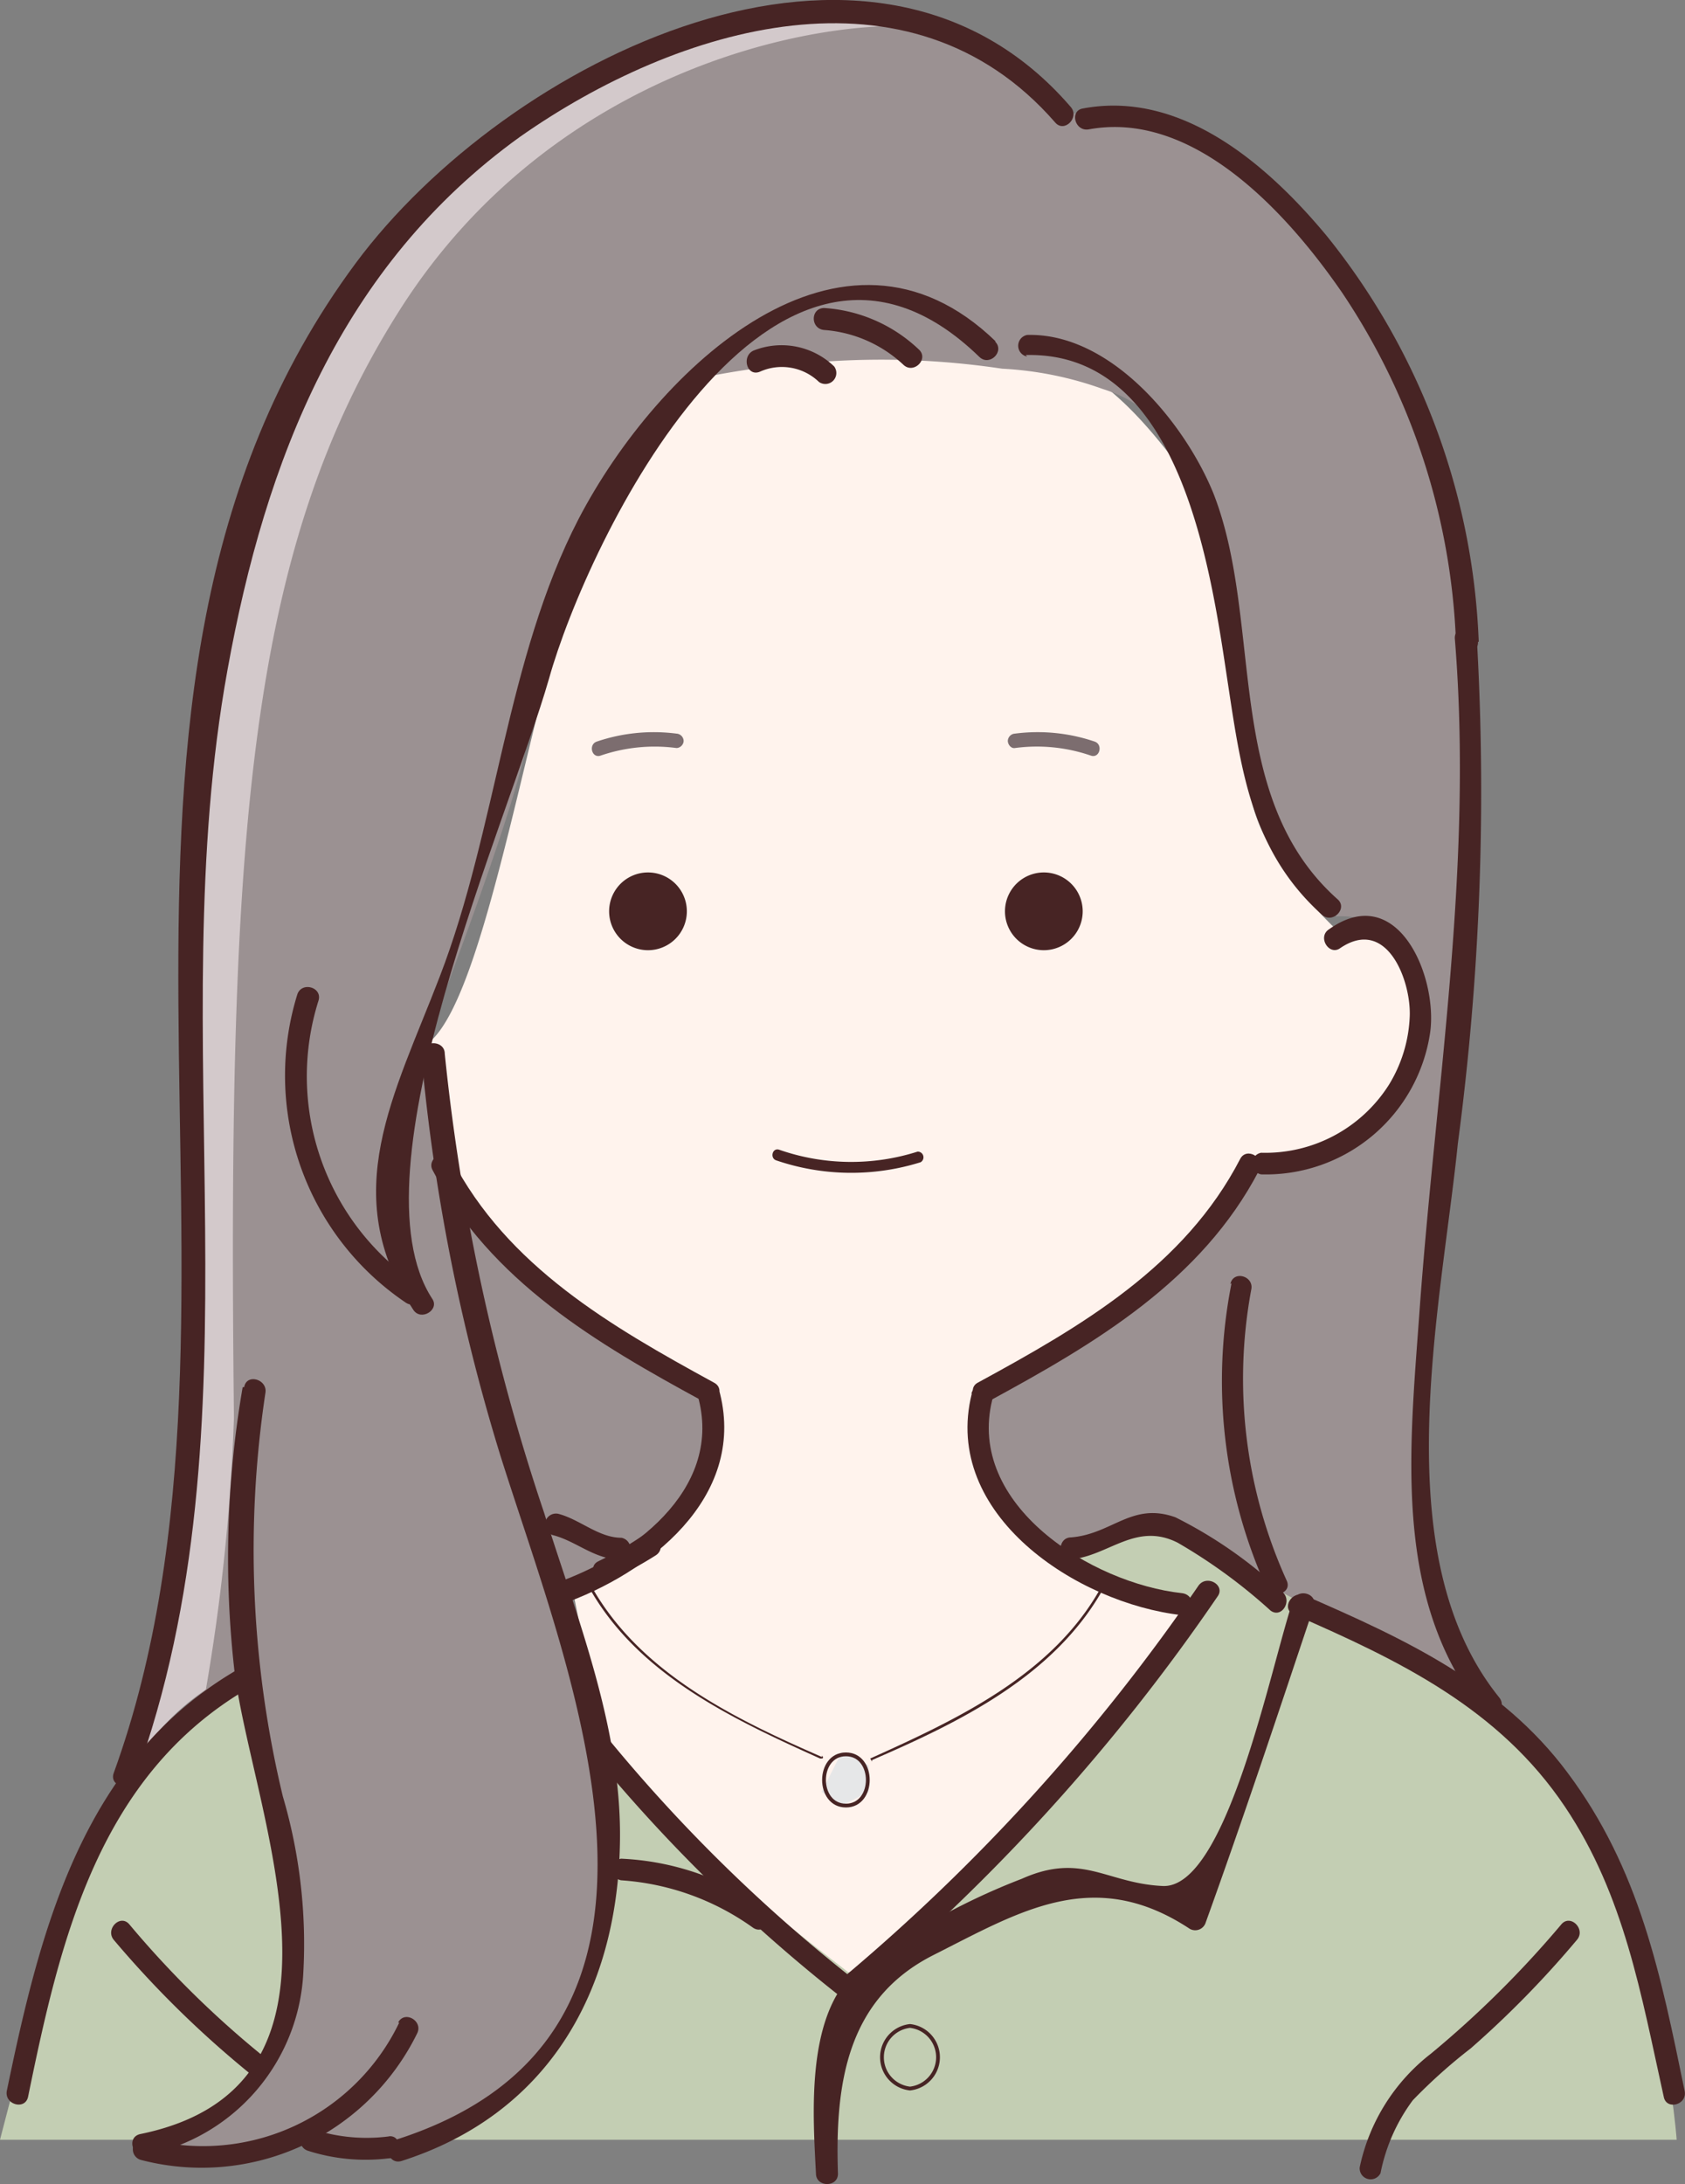 <svg xmlns="http://www.w3.org/2000/svg" viewBox="0 0 44.44 57.58"><rect x="0" y="0" width="44.44" height="57.58" fill="#808080" stroke="none"/><defs><style>.cls-1{fill:#fff3ed;}.cls-2{fill:#c3ceb3;}.cls-3{fill:#e6e7e8;}.cls-4{fill:#9b9192;}.cls-5{fill:#d3c9cb;}.cls-6{fill:#472424;}.cls-7{fill:none;stroke:#472424;stroke-miterlimit:10;stroke-width:0.1px;}.cls-8{fill:#7c6d6f;}</style></defs><g id="レイヤー_2" data-name="レイヤー 2"><g id="レイヤー_1-2" data-name="レイヤー 1"><path class="cls-1" d="M11.28,27.51l.7,4.23a22.23,22.23,0,0,0,6.34,4.76s2.65,1.76-3.17,5.64l.88,4.4,6.35,5.81s8.1-6.69,9-9.86c0,0-3-.18-4.23-2.12s-1.76-1.76-1.23-3.7c0,0,4.93-2.29,6.87-5.63,0,0,3.52-.18,4.23-2.65s.53-3.87-1.76-3.87c0,0-2.12-1.94-2.29-3.7S32.59,14.3,31,12.18s-2.82-2.82-4.23-3l-7.22.17A12,12,0,0,0,15,15.71C13.74,19.94,12.69,26.45,11.28,27.51Z"/><path class="cls-2" d="M0,56.41H44.22s-.53-7.93-4.93-11.28-6.87-3.7-6.87-3.7L30.48,40,28,41.08l3.53,1.41S26.43,50.42,22.38,52c0,0-6-4.58-6.52-5.81l-1.24-4.41,1.94-.88L14.1,40,6,44.78S3,46.36,2.11,49,0,56.41,0,56.41Z"/><polygon class="cls-3" points="21.67 47.24 22.2 46.19 22.91 46.54 22.91 47.24 22.2 47.6 21.67 47.24"/><path class="cls-4" d="M14.8,42.14s3.88-1.41,3.88-3.88-.18-1.59-.18-1.59-6-3-6.52-5.11c0,0-1.06-4.22-.7-4.58s0,.36,0,.36,2.46-6.35,2.64-7.93.53-6.52,4.93-9.52a23,23,0,0,1,2.82-.35,21.48,21.48,0,0,1,4.76.18,9.19,9.19,0,0,1,2.64.53c.84.27,2.29.88,3.17,4.75,1,4.35.71,6.35,3,9.16a2.16,2.16,0,0,1,2.29,1.94c.35,2.12-1.24,4.41-4.58,4.58a14.38,14.38,0,0,1-7.05,6s-.53,3.18,2.11,4.41A2.4,2.4,0,0,1,30,40.2a5.3,5.3,0,0,1,2.47,1c.7.53,6,3.18,6,3.18a20,20,0,0,1-.88-6.88c.35-3,1.58-15.85,1.23-20.08S35.41,2.49,28.19,3A7.49,7.49,0,0,0,23.43.2c-3-.35-10,1.06-14.09,7.4S4.76,21.52,4.93,36.85c0,0-.17,6.52-1.41,9.69,0,0,1.41-2.29,3-2.29a39.87,39.87,0,0,1,1.23,6.34c0,1.76-.17,4.41-3,5.82,0,0,0,1.05,2.11.17s1.23-.35,1.23-.35,1.77,1.41,4.59-.53S17.27,50.24,14.8,42.14Z"/><path class="cls-5" d="M6.17,37.38C6,22.05,6.52,14.47,10.57,8.13S21.67.38,24.67.73A6.53,6.53,0,0,1,25.79,1,6.56,6.56,0,0,0,23.43.2c-3-.35-10,1.06-14.09,7.4S4.76,21.52,4.93,36.85c0,0-.17,6.52-1.41,9.69a6.59,6.59,0,0,1,1.91-2A52.46,52.46,0,0,0,6.17,37.38Z"/><path class="cls-6" d="M35.34,25c1.24-.85,1.88.86,1.84,1.8a3.72,3.72,0,0,1-.55,1.8,3.86,3.86,0,0,1-3.37,1.79.29.29,0,0,0,0,.57,4.38,4.38,0,0,0,4.46-3.75c.2-1.47-.86-4-2.67-2.71-.31.2,0,.7.29.5Z"/><path class="cls-6" d="M11.41,30.85c1.52,2.92,4.33,4.57,7.13,6.09.33.18.62-.32.29-.49-2.71-1.48-5.45-3.06-6.92-5.9-.17-.32-.67,0-.5.3Z"/><path class="cls-6" d="M32.71,30.55c-1.47,2.84-4.2,4.42-6.92,5.9-.32.17,0,.67.29.49,2.8-1.52,5.61-3.17,7.13-6.09.17-.33-.33-.62-.5-.3Z"/><path class="cls-6" d="M34.12,42.56c2.78,1.21,5.42,2.48,7.16,5.08,1.56,2.33,2,4.93,2.6,7.64.07.36.63.21.55-.16-.63-3.06-1.18-5.84-3.09-8.39-1.75-2.35-4.31-3.53-6.93-4.67-.34-.14-.63.35-.29.5Z"/><path class="cls-6" d="M25.63,36.74c-.8,3.19,2.78,5.53,5.54,5.84.37,0,.37-.54,0-.58-2.38-.26-5.69-2.32-5-5.1.09-.36-.46-.52-.55-.16Z"/><path class="cls-6" d="M17,40.45a9.24,9.24,0,0,1-1.22.71c-.33.16,0,.66.3.5A9.81,9.81,0,0,0,17.3,41c.31-.21,0-.71-.29-.5Z"/><path class="cls-6" d="M31.61,41.8a51.33,51.33,0,0,1-9.39,10.35c-.29.23.12.64.41.41a51.86,51.86,0,0,0,9.48-10.47c.22-.3-.28-.59-.5-.29Z"/><path class="cls-6" d="M22.1,57.3c-.08-2.38.24-4.61,2.52-5.76s4.23-2.36,6.76-.69a.29.29,0,0,0,.42-.17c1-2.77,1.92-5.54,2.85-8.32.12-.35-.43-.51-.55-.16-.58,1.71-1.74,7.61-3.44,7.52-1.48-.07-2.12-.9-3.71-.19a17.39,17.39,0,0,0-4.51,2.56c-1.17,1.23-1,3.66-.92,5.21,0,.37.59.37.58,0Z"/><path class="cls-6" d="M28.23,41.11c1-.08,1.72-1,2.83-.44a14.24,14.24,0,0,1,2.45,1.79c.3.22.59-.28.3-.5A11.81,11.81,0,0,0,31,40c-1.15-.41-1.66.44-2.75.53-.37,0-.37.6,0,.57Z"/><path class="cls-6" d="M6.29,44C2.19,46.37,1.07,50.82.18,55.12c-.07.36.48.52.56.16.85-4.15,1.86-8.49,5.84-10.79a.29.29,0,0,0-.29-.5Z"/><path class="cls-6" d="M18.43,36.9c.6,2.41-1.79,4.15-3.79,4.84-.35.12-.2.68.15.56,2.32-.81,4.88-2.81,4.2-5.56-.09-.36-.65-.2-.56.16Z"/><path class="cls-6" d="M15.7,46.32a42.23,42.23,0,0,0,6.37,6.24c.29.22.7-.18.41-.41a41.84,41.84,0,0,1-6.38-6.24c-.23-.28-.64.13-.4.41Z"/><path class="cls-6" d="M20.15,50.28A7.13,7.13,0,0,0,16.38,49a.29.29,0,0,0,0,.57,6.74,6.74,0,0,1,3.48,1.25c.31.21.6-.29.29-.49Z"/><path class="cls-6" d="M16.39,40.54c-.6,0-1.09-.48-1.66-.63a.29.29,0,0,0-.15.56c.63.16,1.12.66,1.81.64a.29.29,0,0,0,0-.57Z"/><path class="cls-6" d="M41.18,50.73a27,27,0,0,1-3.44,3.41,5.12,5.12,0,0,0-1.88,3,.29.29,0,0,0,.55.15,4.76,4.76,0,0,1,.85-1.92A14.15,14.15,0,0,1,38.79,54a26.07,26.07,0,0,0,2.8-2.86c.24-.28-.17-.69-.41-.41Z"/><path class="cls-6" d="M3,51.14a26.85,26.85,0,0,0,3.61,3.54c.28.23.69-.17.41-.41a25.7,25.7,0,0,1-3.61-3.54c-.24-.28-.64.13-.41.41Z"/><path class="cls-7" d="M24,53.41a.83.83,0,0,0,0,1.65A.83.83,0,0,0,24,53.41Z"/><path class="cls-7" d="M22.31,46.25c-.77,0-.77,1.35,0,1.35S23.08,46.25,22.31,46.25Z"/><path class="cls-6" d="M21.68,46.32c-2.29-1-4.78-2.2-6.07-4.48a0,0,0,1,0-.08,0c1.29,2.31,3.79,3.48,6.1,4.52.06,0,.11,0,.05-.08Z"/><path class="cls-6" d="M23,46.4c2.31-1,4.81-2.21,6.1-4.52,0-.05,0-.1-.08,0-1.28,2.28-3.78,3.45-6.07,4.48a0,0,0,0,0,.05.08Z"/><path class="cls-6" d="M17.09,23a1,1,0,0,0,0,2.05A1,1,0,0,0,17.09,23Z"/><path class="cls-6" d="M27.53,23a1,1,0,0,1,0,2.05A1,1,0,0,1,27.53,23Z"/><path class="cls-6" d="M20.47,30.59a6.13,6.13,0,0,0,3.81.05.15.15,0,0,0-.08-.28,5.77,5.77,0,0,1-3.65-.05c-.18-.06-.25.22-.08.28Z"/><path class="cls-8" d="M17.84,19.34a4.68,4.68,0,0,0-2.1.21c-.23.08-.13.45.1.37a4.4,4.4,0,0,1,2-.2c.1,0,.19-.09.19-.19a.2.2,0,0,0-.19-.19Z"/><path class="cls-8" d="M26.77,19.72a4.37,4.37,0,0,1,2,.2c.23.08.33-.29.1-.37a4.67,4.67,0,0,0-2.1-.21.2.2,0,0,0-.19.19c0,.1.09.21.19.19Z"/><path class="cls-6" d="M28.24,2.82C23-3.26,13.34,1.6,9.38,6.94.86,18.43,7.56,34.18,3,46.74c-.13.35.43.5.56.16C7,37.49,4.24,27.36,6,17.66,7,12.12,9,7,13.71,3.61,17.87.69,24-1.17,27.83,3.23c.24.28.65-.13.41-.41Z"/><path class="cls-6" d="M39,16.92a18.14,18.14,0,0,0-4-10.69c-1.55-1.87-3.83-3.86-6.44-3.37-.36.06-.21.62.16.55,2.79-.51,5.27,2.26,6.68,4.31a17.73,17.73,0,0,1,3,9.2c0,.37.6.37.58,0Z"/><path class="cls-6" d="M27.05,9.36c4.17-.11,4.91,5.88,5.35,8.76.35,2.31.65,4.36,2.47,6,.28.24.68-.17.41-.41C32.23,21,33.34,16.41,32,13c-.76-1.86-2.71-4.23-4.91-4.17a.29.29,0,0,0,0,.57Z"/><path class="cls-6" d="M24.23,9.21a4,4,0,0,0-2.49-1.09c-.37,0-.37.55,0,.58a3.42,3.42,0,0,1,2.09.92c.27.25.68-.16.4-.41Z"/><path class="cls-6" d="M26.26,9c-4.05-3.92-8.93.71-11,4.68-1.91,3.69-2.16,8.17-3.66,12.06-1.2,3.13-2.71,5.73-.7,8.79.2.31.7,0,.5-.29-2.17-3.32,2-12.59,3.08-16.35,1-3.58,5.88-13.79,11.35-8.48.27.26.68-.15.41-.41Z"/><path class="cls-6" d="M22,9.66a2,2,0,0,0-2.12-.42c-.33.14-.19.7.16.56a1.41,1.41,0,0,1,1.56.27.29.29,0,0,0,.4-.41Z"/><path class="cls-6" d="M38.37,16.84c.49,6-.5,11.77-.93,17.7-.26,3.64-.73,7.64,1.69,10.62.24.29.64-.12.41-.41C36.51,41,38,34.54,38.45,30.14a70.44,70.44,0,0,0,.5-13.3c0-.37-.61-.37-.58,0Z"/><path class="cls-6" d="M32.48,33.83a13.23,13.23,0,0,0,.91,8c.13.34.69.19.55-.15A12.87,12.87,0,0,1,33,34c.08-.36-.47-.52-.55-.15Z"/><path class="cls-6" d="M11,33.85a6.61,6.61,0,0,1-2.6-7.47c.11-.36-.45-.51-.56-.16a7.22,7.22,0,0,0,2.86,8.12c.31.21.6-.29.3-.49Z"/><path class="cls-6" d="M11.11,27.78a51.51,51.51,0,0,0,2.08,10.57c1.83,5.83,5.9,15.3-2.75,18.06-.36.11-.21.67.15.56,3.82-1.22,5.69-4.41,5.76-8.38.06-3-1.12-5.9-2-8.71a55.46,55.46,0,0,1-2.62-12.1c0-.37-.61-.37-.58,0Z"/><path class="cls-6" d="M6.4,36.57a26.46,26.46,0,0,0-.21,7.54C6.69,47.87,9.85,55,3.7,56.26c-.37.08-.21.63.15.55A5.16,5.16,0,0,0,8,52a13.77,13.77,0,0,0-.54-4.64A27.78,27.78,0,0,1,7,36.72c.06-.36-.5-.52-.56-.15Z"/><path class="cls-6" d="M10.53,53.32a5.74,5.74,0,0,1-6.67,3.06.29.29,0,0,0-.15.56A6.33,6.33,0,0,0,11,53.61c.17-.33-.33-.62-.5-.29Z"/><path class="cls-6" d="M10.27,56.32a4.57,4.57,0,0,1-2-.18c-.35-.11-.5.44-.15.56a5,5,0,0,0,2.13.2c.36,0,.37-.63,0-.58Z"/></g></g></svg>